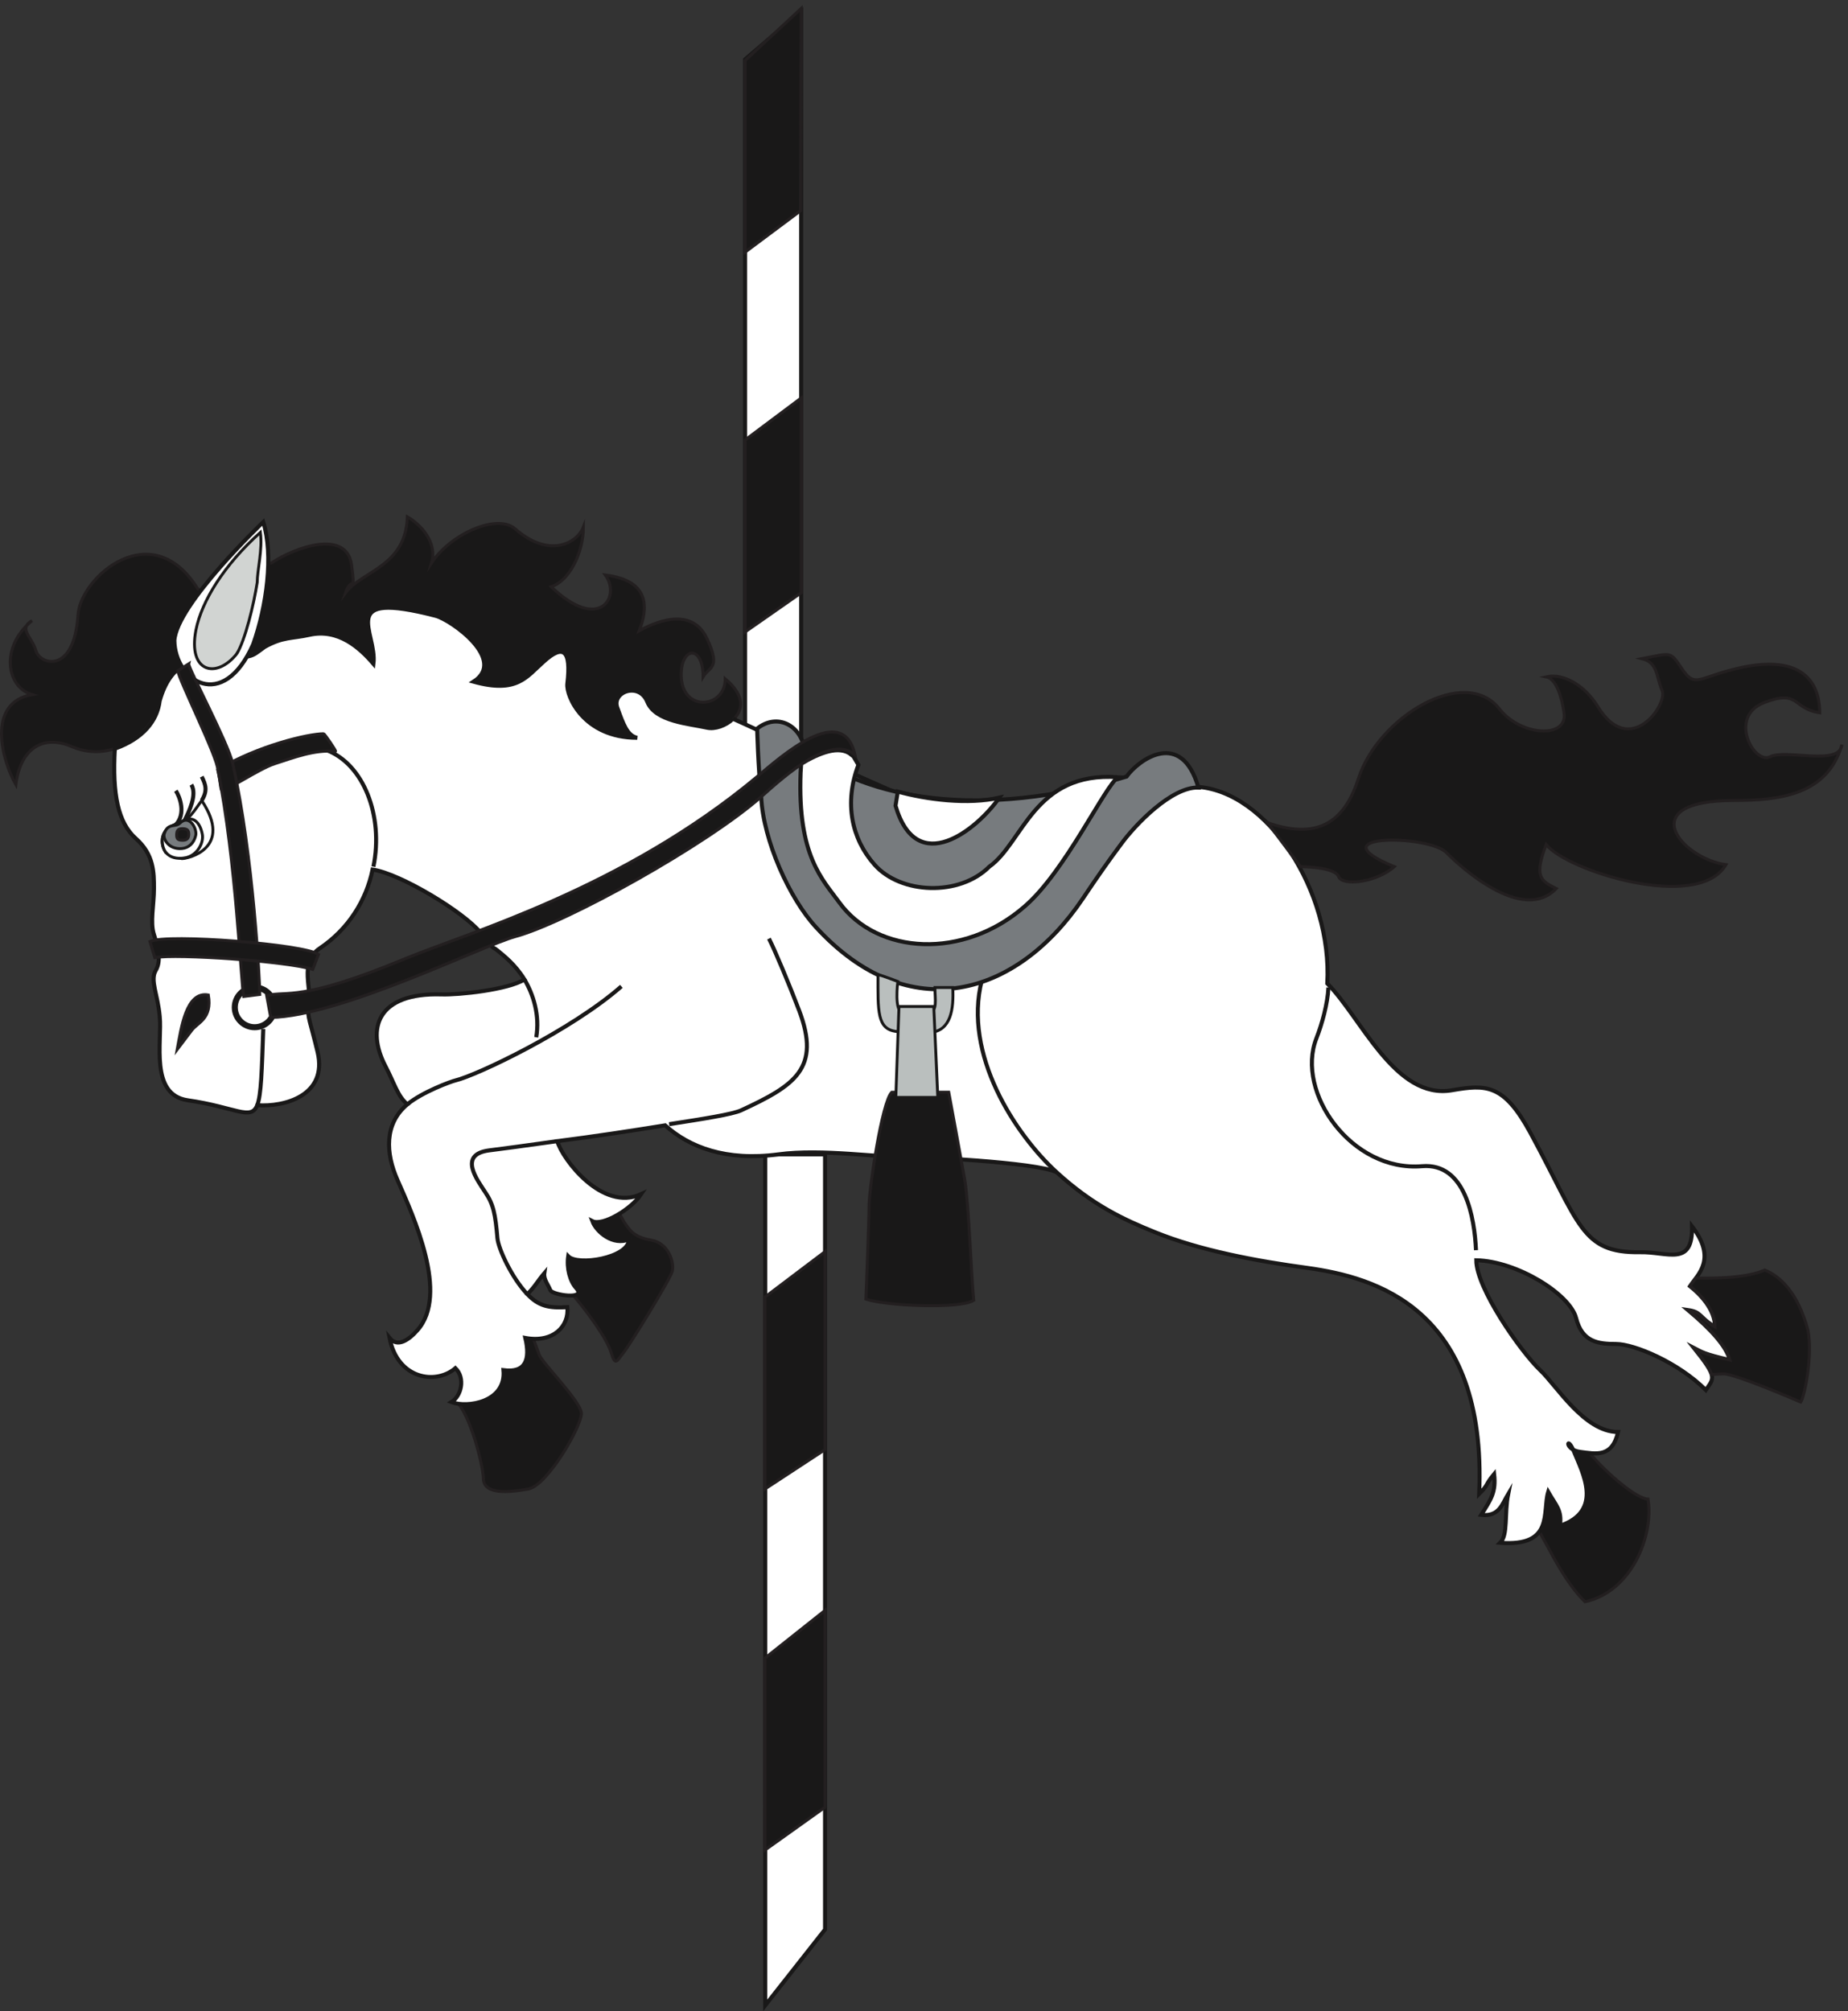 <svg xmlns="http://www.w3.org/2000/svg" xml:space="preserve" width="615.206" height="669.424"><rect width="100%" height="100%" fill="#333333" stroke="none"/><path d="M2004.93 3140.03v1855.44l-140.4-120.24V3205.55l140.4-65.52" style="fill:#fff;fill-opacity:1;fill-rule:evenodd;stroke:none" transform="matrix(.133 0 0 -.133 .056 668.172)"/><path d="M2004.93 3140.03v1855.44l-140.4-120.24V3205.55Z" style="fill:none;stroke:#191818;stroke-width:10.08;stroke-linecap:butt;stroke-linejoin:miter;stroke-miterlimit:10;stroke-dasharray:none;stroke-opacity:1" transform="matrix(.133 0 0 -.133 .056 668.172)"/><path d="M2064.69 2134.91V195.23L1914.93 5.152V2134.91h149.76" style="fill:#fff;fill-opacity:1;fill-rule:evenodd;stroke:none" transform="matrix(.133 0 0 -.133 .056 668.172)"/><path d="M2064.69 2134.91V195.23L1914.93 5.152V2134.91Z" style="fill:none;stroke:#191818;stroke-width:10.08;stroke-linecap:butt;stroke-linejoin:miter;stroke-miterlimit:10;stroke-dasharray:none;stroke-opacity:1" transform="matrix(.133 0 0 -.133 .056 668.172)"/><path d="m1864.53 4872.35 140.4 130.32-1.44-506.16-138.96-103.68v479.52" style="fill:#191818;fill-opacity:1;fill-rule:evenodd;stroke:none" transform="matrix(.133 0 0 -.133 .056 668.172)"/><path d="m1864.53 4872.35 140.4 130.32-1.44-506.16-138.96-103.68z" style="fill:none;stroke:#231f20;stroke-width:7.5;stroke-linecap:butt;stroke-linejoin:miter;stroke-miterlimit:10;stroke-dasharray:none;stroke-opacity:1" transform="matrix(.133 0 0 -.133 .056 668.172)"/><path d="m1864.53 3922.67 140.4 105.12v-487.44l-140.4-97.92v480.24" style="fill:#191818;fill-opacity:1;fill-rule:evenodd;stroke:none" transform="matrix(.133 0 0 -.133 .056 668.172)"/><path d="m1864.53 3922.67 140.4 105.12v-487.44l-140.4-97.92z" style="fill:none;stroke:#231f20;stroke-width:7.5;stroke-linecap:butt;stroke-linejoin:miter;stroke-miterlimit:10;stroke-dasharray:none;stroke-opacity:1" transform="matrix(.133 0 0 -.133 .056 668.172)"/><path d="m1914.21 1777.79 150.48 113.76v-495.36l-150.48-98.64v480.24" style="fill:#191818;fill-opacity:1;fill-rule:evenodd;stroke:none" transform="matrix(.133 0 0 -.133 .056 668.172)"/><path d="m1914.21 1777.79 150.48 113.76v-495.36l-150.48-98.64z" style="fill:none;stroke:#231f20;stroke-width:7.5;stroke-linecap:butt;stroke-linejoin:miter;stroke-miterlimit:10;stroke-dasharray:none;stroke-opacity:1" transform="matrix(.133 0 0 -.133 .056 668.172)"/><path d="m1914.21 874.191 150.48 119.52V501.23l-150.48-107.281v480.242" style="fill:#191818;fill-opacity:1;fill-rule:evenodd;stroke:none" transform="matrix(.133 0 0 -.133 .056 668.172)"/><path d="m1914.21 874.191 150.48 119.52V501.23l-150.48-107.281Z" style="fill:none;stroke:#231f20;stroke-width:7.5;stroke-linecap:butt;stroke-linejoin:miter;stroke-miterlimit:10;stroke-dasharray:none;stroke-opacity:1" transform="matrix(.133 0 0 -.133 .056 668.172)"/><path d="M654.934 3399.95c46.078 25.92 74.879 25.2 119.519 35.28 72 15.84 125.281-32.4 159.84-72.72 10.082 79.92-95.039 185.04 155.517 120.24 38.89-10.08 180-110.16 95.04-164.88 109.44-30.24 132.48 12.24 174.96 49.68 49.68 45.36 69.84 30.24 59.76-54.72-3.6-30.24 40.32-135.36 174.97-135.36-25.21 5.04-35.29 35.28-49.69 74.88-15.12 40.32 54.72 65.52 74.88 15.12 20.16-49.68 105.12-54.72 149.76-64.8 45.36-10.08 135.36 47.52 45.36 122.4 0-74.88-110.15-84.96-110.15 10.08 0 71.28 54.71 74.88 54.71-5.04 15.13 25.2 45.36 20.16 10.08 95.04-34.56 74.88-115.2 50.4-169.92 20.16 35.28 90-5.03 129.6-84.96 139.68 40.32-54.72-15.12-144.72-135.36-29.52 45.36 14.4 80.64 84.96 80.64 149.76-15.12-40.32-84.96-79.92-170.64-5.04-43.2 38.88-159.84-10.08-209.52-84.96 15.12 49.68-25.19 95.04-60.48 115.2-4.32-125.28-114.477-135.36-154.797-190.08 15.121 44.64 25.199-5.04 15.121 69.84-12.242 89.28-139.679 45.36-200.16 5.04-44.641-10.08-119.519-115.2-185.039-64.8-114.48 185.04-293.762 29.52-299.523-65.52-10.079-149.76-95.04-124.56-105.118-90-10.082 35.28-45.359 55.44-10.082 75.6-79.918-65.52-64.8-165.6 0-185.04-115.199-20.16-74.879-165.6-40.32-225.36 10.082 84.96 63.359 128.16 140.402 95.04 105.118-44.64 209.52 40.32 219.598 115.2 30.242 105.12 115.203 110.16 150.481 115.2 44.64-5.04 84.96-5.04 105.121 14.4" style="fill:#191818;fill-opacity:1;fill-rule:evenodd;stroke:none" transform="matrix(.133 0 0 -.133 .056 668.172)"/><path d="M654.934 3399.95c46.078 25.92 74.879 25.2 119.519 35.28 72 15.84 125.281-32.4 159.84-72.72 10.082 79.92-95.039 185.04 155.517 120.24 38.89-10.08 180-110.16 95.04-164.88 109.44-30.24 132.48 12.24 174.96 49.68 49.68 45.36 69.84 30.24 59.76-54.72-3.6-30.24 40.32-135.36 174.97-135.36-25.21 5.04-35.29 35.28-49.69 74.88-15.12 40.32 54.72 65.52 74.88 15.12 20.16-49.68 105.12-54.72 149.76-64.8 45.36-10.08 135.36 47.52 45.36 122.4 0-74.88-110.15-84.96-110.15 10.08 0 71.28 54.71 74.88 54.71-5.04 15.13 25.2 45.36 20.16 10.08 95.04-34.56 74.88-115.2 50.4-169.92 20.16 35.28 90-5.03 129.6-84.96 139.68 40.32-54.72-15.12-144.72-135.36-29.52 45.36 14.4 80.64 84.96 80.64 149.76-15.12-40.32-84.96-79.92-170.64-5.04-43.2 38.88-159.84-10.08-209.52-84.96 15.12 49.68-25.19 95.04-60.48 115.2-4.32-125.28-114.477-135.36-154.797-190.08 15.121 44.64 25.199-5.04 15.121 69.84-12.242 89.28-139.679 45.36-200.16 5.04-44.641-10.08-119.519-115.2-185.039-64.8-114.48 185.04-293.762 29.52-299.523-65.52-10.079-149.76-95.04-124.56-105.118-90-10.082 35.28-45.359 55.44-10.082 75.6-79.918-65.52-64.8-165.6 0-185.04-115.199-20.16-74.879-165.6-40.32-225.36 10.082 84.96 63.359 128.16 140.402 95.04 105.118-44.64 209.52 40.32 219.598 115.2 30.242 105.12 115.203 110.16 150.481 115.2 44.64-5.04 84.96-5.04 105.121 14.4z" style="fill:none;stroke:#231f20;stroke-width:7.5;stroke-linecap:butt;stroke-linejoin:miter;stroke-miterlimit:10;stroke-dasharray:none;stroke-opacity:1" transform="matrix(.133 0 0 -.133 .056 668.172)"/><path d="M400.773 2489.15c15.122 29.53 88.559 105.84 128.879 81.37" style="fill:none;stroke:#191818;stroke-width:10.08;stroke-linecap:butt;stroke-linejoin:miter;stroke-miterlimit:10;stroke-dasharray:none;stroke-opacity:1" transform="matrix(.133 0 0 -.133 .056 668.172)"/><path d="M1334.61 1673.39c-6.48 0-12.96.72-20.16 2.16 12.96-55.44 0-87.84-54.72-80.64 6.48-69.84-67.68-90-113.04-83.52 35.28-43.92 62.64-161.28 62.64-186.48 0-24.48 20.16-44.64 113.04-27.36 48.24 9.36 134.64 159.84 132.48 190.08-2.88 30.24-95.04 122.4-105.12 144.72l-15.12 41.04" style="fill:#191818;fill-opacity:1;fill-rule:evenodd;stroke:none" transform="matrix(.133 0 0 -.133 .056 668.172)"/><path d="M1334.61 1673.39c-6.48 0-12.96.72-20.16 2.16 12.96-55.44 0-87.84-54.72-80.64 6.48-69.84-67.68-90-113.04-83.52 35.28-43.92 62.64-161.28 62.64-186.48 0-24.48 20.16-44.64 113.04-27.36 48.24 9.36 134.64 159.84 132.48 190.08-2.88 30.24-95.04 122.4-105.12 144.72z" style="fill:none;stroke:#231f20;stroke-width:7.5;stroke-linecap:butt;stroke-linejoin:miter;stroke-miterlimit:10;stroke-dasharray:none;stroke-opacity:1" transform="matrix(.133 0 0 -.133 .056 668.172)"/><path d="M1549.9 1986.59c-25.92-15.84-54-25.92-67.68-18.72 10.08-27.36 52.56-62.64 92.16-45.36-2.16-47.52-129.6-66.96-152.64-42.48-4.32-29.52 4.32-62.64 20.16-79.92 10.8-11.52 4.32-16.56-7.2-18 37.44-44.64 84.96-109.44 95.04-144.72 10.08-34.56 15.12-17.28 29.52 0 15.12 18 118.08 185.04 123.12 205.2 5.04 20.16-7.92 69.84-52.56 77.76-45.36 7.2-55.44 27.36-67.68 44.64l-12.24 21.6" style="fill:#191818;fill-opacity:1;fill-rule:evenodd;stroke:none" transform="matrix(.133 0 0 -.133 .056 668.172)"/><path d="M1549.9 1986.59c-25.92-15.84-54-25.92-67.68-18.72 10.08-27.36 52.56-62.64 92.16-45.36-2.16-47.52-129.6-66.96-152.64-42.48-4.32-29.52 4.32-62.64 20.16-79.92 10.8-11.52 4.32-16.56-7.2-18 37.44-44.64 84.96-109.44 95.04-144.72 10.08-34.56 15.12-17.28 29.52 0 15.12 18 118.08 185.04 123.12 205.2 5.04 20.16-7.92 69.84-52.56 77.76-45.36 7.2-55.44 27.36-67.68 44.64z" style="fill:none;stroke:#231f20;stroke-width:7.5;stroke-linecap:butt;stroke-linejoin:miter;stroke-miterlimit:10;stroke-dasharray:none;stroke-opacity:1" transform="matrix(.133 0 0 -.133 .056 668.172)"/><path d="M3852.45 1190.99c20.16 27.36 13.68 69.84 22.32 99.36 20.16-35.28 34.56-45.36 29.52-84.96 110.16 37.44 55.44 134.64 35.28 185.04-18.72 45.36-25.2 5.04 15.12 0 7.92-1.44 16.56-2.88 24.48-3.6 43.2-51.84 118.08-114.48 145.44-114.48 15.12-90-40.32-231.84-157.68-257.04-49.68 47.52-92.16 137.52-100.08 149.76l-14.4 25.92" style="fill:#191818;fill-opacity:1;fill-rule:evenodd;stroke:none" transform="matrix(.133 0 0 -.133 .056 668.172)"/><path d="M3852.45 1190.99c20.16 27.36 13.68 69.84 22.32 99.36 20.16-35.28 34.56-45.36 29.52-84.96 110.16 37.44 55.44 134.64 35.28 185.04-18.72 45.36-25.2 5.04 15.12 0 7.92-1.44 16.56-2.88 24.48-3.6 43.2-51.84 118.08-114.48 145.44-114.48 15.12-90-40.32-231.84-157.68-257.04-49.68 47.52-92.16 137.52-100.08 149.76z" style="fill:none;stroke:#231f20;stroke-width:7.5;stroke-linecap:butt;stroke-linejoin:miter;stroke-miterlimit:10;stroke-dasharray:none;stroke-opacity:1" transform="matrix(.133 0 0 -.133 .056 668.172)"/><path d="M1834.3 3224.98c25.2-10.07 510.48-239.75 565.2-244.79 55.44-5.05 490.32 64.79 592.56 74.88 180-8.64 342.72-262.8 329.76-492.48 84.96-84.96 169.92-292.32 312.48-267.12 84.24 14.4 128.88 16.56 195.12-105.12 125.28-230.4 127.44-302.4 275.04-300.24 69.84 1.44 132.48-37.44 130.32 64.8 62.64-82.08 15.12-119.52-5.04-149.76 25.2-20.16 62.64-57.6 62.64-102.24-40.32 24.48-33.12 37.44-67.68 42.48 59.76-50.4 95.04-90 105.12-125.28-65.52 15.12-70.56 20.16-90 30.24 59.76-74.88 49.68-74.88 29.52-105.12-69.84 69.84-180 115.2-224.64 115.2-45.36 0-84.96 5.04-100.08 64.8-15.12 59.76-147.6 142.56-249.84 144.72 0-69.84 110.16-227.52 159.84-275.04 40.32-37.44 110.16-154.8 195.12-154.8-15.12-64.8-55.44-54.72-95.04-49.68-40.32 5.04-33.84 45.36-15.12 0 20.16-50.4 74.88-147.6-35.28-185.04 5.04 39.6-9.36 49.68-29.52 84.96-15.12-50.4 15.12-137.52-120.24-127.44 20.16 19.44 10.08 72 20.16 122.4-15.12-25.2-22.32-57.6-67.68-52.56 25.2 39.6 37.44 57.6 32.4 102.24-24.48-29.52-12.24-24.48-37.44-49.68 20.16 467.28-264.96 542.16-427.68 565.2-128.88 17.28-271.44 43.92-384.48 90-76.32 30.96-154.08 66.24-245.52 149.76-49.68 25.2-349.92 39.6-394.56 39.6-40.32-4.32-192.96 20.16-302.4 5.04-130.32-17.28-222.48 18-282.96 72.72-89.28-14.4-179.28-28.08-270-39.6 12.96-45.36 113.04-177.84 210.24-132.48-25.2-38.16-97.2-80.64-122.4-67.68 10.08-27.36 52.56-62.64 92.16-45.36-2.16-47.52-129.6-66.96-152.64-42.48-4.32-29.52 4.32-62.64 20.16-79.92 27.36-30.24-59.76-17.28-64.8-5.04-5.04 12.96-17.28 27.36-15.12 42.48-17.28-20.16-22.32-32.4-42.48-52.56 28.08-29.52 53.28-35.28 100.08-32.4 5.04-47.52-35.28-90-105.12-77.04 12.96-55.44 0-87.84-54.73-80.64 7.2-79.92-90-95.04-130.32-79.92 25.2 15.12 35.28 60.48 10.08 84.96-49.68-42.48-144.717-27.36-164.877 75.6 20.16-25.2 48.957-4.32 69.837 19.44 79.92 90-10.08 285.12-49.677 375.12-30.242 67.68-33.839 141.12 24.477 190.08-24.477 20.16-33.117 54-54.719 95.04-49.679 95.04-20.16 185.04 140.399 180 42.48-1.44 166.32 11.52 207.37 37.43-23.04 37.45-51.13 59.05-67.69 72.73-15.12 12.24-2.88-5.05-42.48 44.64-40.32 50.4-200.16 147.6-269.997 157.68-15.84-77.05-60.481-149.05-132.481-197.28-53.281-36-17.281-102.97-27.359-147.6-5.039-20.16 5.039-39.6 22.32-112.32 25.2-108-82.8-137.52-151.199-132.48-15.84-39.6-54-5.04-173.519 12.24-96.481 13.68-64.082 147.6-70.563 210.24-5.039 55.44-24.48 89.99-10.078 114.47 15.117 25.21 5.039 60.48-4.32 90-10.082 30.25 0 74.89 0 115.21 0 40.31 0 84.95-45.36 125.27-44.64 39.61-59.043 110.88-52.562 224.65 69.84 25.19 105.84 68.39 112.32 120.23 27.359 95.77 84.242 105.12 150.481 115.21 80.64-9.37 74.878-7.92 112.32 19.43 46.801 25.93 67.68 20.16 112.32 30.25 72 15.84 125.281-32.41 159.84-72.73 10.078 79.93-95.039 185.05 155.517 120.25 38.88-10.09 180-110.16 95.04-164.88 109.45-30.24 132.49 12.24 174.97 49.68 49.68 45.36 69.84 30.24 59.76-54.73-3.6-30.23 40.32-135.36 174.96-135.36-25.2 5.04-35.28 35.29-49.68 74.88-15.12 40.32 54.72 65.53 74.88 15.12 20.16-49.67 105.12-54.71 149.76-64.8 19.44-4.32 46.8 5.05 64.8 22.32" style="fill:#fff;fill-opacity:1;fill-rule:evenodd;stroke:none" transform="matrix(.133 0 0 -.133 .056 668.172)"/><path d="M1834.3 3224.98c25.2-10.07 510.48-239.75 565.2-244.79 55.44-5.05 490.32 64.79 592.56 74.88 180-8.64 342.72-262.8 329.76-492.48 84.96-84.96 169.92-292.32 312.48-267.12 84.24 14.4 128.88 16.56 195.12-105.12 125.28-230.4 127.44-302.4 275.04-300.24 69.84 1.44 132.48-37.44 130.32 64.8 62.64-82.08 15.12-119.52-5.04-149.76 25.2-20.16 62.64-57.6 62.64-102.24-40.32 24.48-33.12 37.44-67.68 42.48 59.76-50.4 95.04-90 105.12-125.28-65.52 15.12-70.56 20.16-90 30.24 59.76-74.88 49.68-74.88 29.52-105.12-69.84 69.84-180 115.2-224.64 115.2-45.36 0-84.96 5.04-100.08 64.8-15.12 59.76-147.6 142.56-249.84 144.72 0-69.84 110.16-227.52 159.84-275.04 40.32-37.44 110.16-154.8 195.12-154.8-15.12-64.8-55.44-54.72-95.04-49.68-40.32 5.04-33.84 45.36-15.12 0 20.16-50.4 74.88-147.6-35.28-185.04 5.04 39.6-9.36 49.68-29.52 84.96-15.12-50.4 15.12-137.52-120.24-127.44 20.16 19.44 10.08 72 20.16 122.4-15.12-25.2-22.32-57.6-67.68-52.56 25.2 39.6 37.44 57.6 32.4 102.24-24.48-29.52-12.24-24.48-37.44-49.68 20.16 467.28-264.96 542.16-427.68 565.2-128.88 17.28-271.44 43.92-384.48 90-76.32 30.96-154.08 66.24-245.52 149.76-49.68 25.2-349.92 39.6-394.56 39.6-40.32-4.32-192.96 20.16-302.4 5.04-130.32-17.28-222.48 18-282.96 72.72-89.28-14.4-179.28-28.08-270-39.6 12.96-45.36 113.04-177.84 210.24-132.48-25.2-38.16-97.2-80.64-122.4-67.68 10.08-27.36 52.56-62.64 92.16-45.36-2.16-47.52-129.6-66.96-152.64-42.48-4.32-29.52 4.32-62.64 20.16-79.92 27.36-30.24-59.76-17.28-64.8-5.04-5.04 12.96-17.28 27.36-15.12 42.48-17.28-20.16-22.32-32.4-42.48-52.56 28.08-29.52 53.28-35.28 100.08-32.4 5.04-47.52-35.28-90-105.12-77.04 12.96-55.44 0-87.84-54.73-80.64 7.2-79.92-90-95.04-130.32-79.92 25.2 15.12 35.28 60.48 10.08 84.96-49.68-42.48-144.717-27.36-164.877 75.6 20.16-25.2 48.957-4.32 69.837 19.44 79.92 90-10.08 285.12-49.677 375.12-30.242 67.68-33.839 141.12 24.477 190.08-24.477 20.16-33.117 54-54.719 95.04-49.679 95.04-20.16 185.04 140.399 180 42.48-1.44 166.32 11.52 207.37 37.43-23.04 37.45-51.13 59.05-67.69 72.73-15.12 12.24-2.88-5.05-42.48 44.64-40.32 50.4-200.16 147.6-269.997 157.68-15.84-77.05-60.481-149.05-132.481-197.28-53.281-36-17.281-102.97-27.359-147.6-5.039-20.16 5.039-39.6 22.32-112.32 25.2-108-82.8-137.52-151.199-132.48-15.84-39.6-54-5.04-173.519 12.24-96.481 13.68-64.082 147.6-70.563 210.24-5.039 55.44-24.48 89.99-10.078 114.47 15.117 25.21 5.039 60.48-4.32 90-10.082 30.25 0 74.89 0 115.21 0 40.31 0 84.95-45.36 125.27-44.64 39.61-59.043 110.88-52.562 224.65 69.84 25.19 105.84 68.39 112.32 120.23 27.359 95.77 84.242 105.12 150.481 115.21 80.64-9.37 74.878-7.92 112.32 19.43 46.801 25.93 67.68 20.16 112.32 30.25 72 15.84 125.281-32.41 159.84-72.73 10.078 79.93-95.039 185.05 155.517 120.25 38.88-10.09 180-110.16 95.04-164.88 109.45-30.24 132.49 12.24 174.97 49.68 49.68 45.36 69.84 30.24 59.76-54.73-3.6-30.23 40.32-135.36 174.96-135.36-25.2 5.04-35.28 35.29-49.68 74.88-15.12 40.32 54.72 65.53 74.88 15.12 20.16-49.67 105.12-54.71 149.76-64.8 19.44-4.32 46.8 5.05 64.8 22.32z" style="fill:none;stroke:#191818;stroke-width:10.08;stroke-linecap:butt;stroke-linejoin:miter;stroke-miterlimit:10;stroke-dasharray:none;stroke-opacity:1" transform="matrix(.133 0 0 -.133 .056 668.172)"/><path d="M4283.73 1584.11c-3.6 12.96-16.56 31.68-43.92 66.24 19.44-10.08 24.48-15.12 90-30.24-10.08 35.28-45.36 74.88-105.12 125.28 34.56-5.04 27.36-18 67.68-42.48 0 44.64-37.44 82.08-62.64 102.24 4.32 6.48 9.36 12.96 14.4 20.16 28.08 0 120.24-2.88 172.8 20.16 37.44-15.12 82.8-55.44 108-150.48 12.24-62.64-7.92-164.88-18-180-82.08 35.28-177.12 72.72-195.12 70.56l-28.08-1.44" style="fill:#191818;fill-opacity:1;fill-rule:evenodd;stroke:none" transform="matrix(.133 0 0 -.133 .056 668.172)"/><path d="M4283.73 1584.11c-3.6 12.96-16.56 31.68-43.92 66.24 19.44-10.08 24.48-15.12 90-30.24-10.08 35.28-45.36 74.88-105.12 125.28 34.56-5.04 27.36-18 67.68-42.48 0 44.64-37.44 82.08-62.64 102.24 4.32 6.48 9.36 12.96 14.4 20.16 28.08 0 120.24-2.88 172.8 20.16 37.44-15.12 82.8-55.44 108-150.48 12.24-62.64-7.92-164.88-18-180-82.08 35.28-177.12 72.72-195.12 70.56z" style="fill:none;stroke:#231f20;stroke-width:7.5;stroke-linecap:butt;stroke-linejoin:miter;stroke-miterlimit:10;stroke-dasharray:none;stroke-opacity:1" transform="matrix(.133 0 0 -.133 .056 668.172)"/><path d="M3172.05 2965.07c135.36-47.52 195.84 12.24 227.52 110.16 49.68 154.8 266.4 284.4 352.8 174.96 54.72-69.84 172.08-74.88 162-10.08-5.76 39.6-19.44 84.96-44.64 90 44.64 10.08 97.92-23.04 129.6-74.88 79.92-130.32 174.96 5.04 160.56 40.32-15.12 34.56-10.08 69.84-50.4 79.92 74.88 14.4 69.84 19.44 100.08-25.2 30.24-45.36 39.6-25.92 115.2-5.04 214.56 59.76 229.68-59.76 229.68-105.12-69.84 10.08-49.68 59.76-139.68 25.2-90-35.28-25.2-154.8 15.12-135.36 39.6 20.16 174.96-24.48 180 30.24-35.28-125.28-155.52-139.68-270-139.68-255.6 0-130.32-145.44-20.16-160.56-69.84-119.52-400.32-14.4-450 50.4-30.24-79.92-15.12-90 25.2-110.16-85.68-90-245.52 59.76-275.04 90-45.36 45.36-330.48 47.52-130.32-35.28-44.64-39.6-130.32-49.68-139.68-24.48-10.08 24.48-95.04 24.48-95.04 24.48l-82.8 110.16" style="fill:#191818;fill-opacity:1;fill-rule:evenodd;stroke:none" transform="matrix(.133 0 0 -.133 .056 668.172)"/><path d="M3172.05 2965.07c135.36-47.52 195.84 12.24 227.52 110.16 49.68 154.8 266.4 284.4 352.8 174.96 54.72-69.84 172.08-74.88 162-10.08-5.76 39.6-19.44 84.96-44.64 90 44.64 10.08 97.92-23.04 129.6-74.88 79.92-130.32 174.96 5.04 160.56 40.32-15.12 34.56-10.08 69.84-50.4 79.92 74.88 14.4 69.84 19.44 100.08-25.2 30.24-45.36 39.6-25.92 115.2-5.04 214.56 59.76 229.68-59.76 229.68-105.12-69.84 10.08-49.68 59.76-139.68 25.2-90-35.28-25.2-154.8 15.12-135.36 39.6 20.16 174.96-24.48 180 30.24-35.28-125.28-155.52-139.68-270-139.68-255.6 0-130.32-145.44-20.16-160.56-69.84-119.52-400.32-14.4-450 50.4-30.24-79.92-15.12-90 25.2-110.16-85.68-90-245.52 59.76-275.04 90-45.36 45.36-330.48 47.52-130.32-35.28-44.64-39.6-130.32-49.68-139.68-24.48-10.08 24.48-95.04 24.48-95.04 24.48z" style="fill:none;stroke:#231f20;stroke-width:7.5;stroke-linecap:butt;stroke-linejoin:miter;stroke-miterlimit:10;stroke-dasharray:none;stroke-opacity:1" transform="matrix(.133 0 0 -.133 .056 668.172)"/><path d="M636.934 2453.15c27.359 0 49.679 22.32 49.679 49.68s-22.32 49.68-49.679 49.68c-27.36 0-49.68-22.32-49.68-49.68s22.32-49.68 49.68-49.68z" style="fill:none;stroke:#191818;stroke-width:15.12;stroke-linecap:butt;stroke-linejoin:miter;stroke-miterlimit:10;stroke-dasharray:none;stroke-opacity:1" transform="matrix(.133 0 0 -.133 .056 668.172)"/><path d="M439.652 2960.03c25.922 27.36 10.082 69.84 0 84.96m22.321-73.44c10.082 20.16 31.679 63.36 16.558 88.56m25.922-39.6c15.121 24.48 10.078 39.6 0 59.76" style="fill:none;stroke:#191818;stroke-width:10.08;stroke-linecap:butt;stroke-linejoin:miter;stroke-miterlimit:10;stroke-dasharray:none;stroke-opacity:1" transform="matrix(.133 0 0 -.133 .056 668.172)"/><path d="M633.332 3411.47c-76.32-172.08-195.84-91.44-197.277 9.36 5.758 90.72 222.476 296.64 222.476 296.64 25.922-82.8 8.641-210.24-25.199-306" style="fill:#fff;fill-opacity:1;fill-rule:evenodd;stroke:none" transform="matrix(.133 0 0 -.133 .056 668.172)"/><path d="M633.332 3411.47c-76.32-172.08-195.84-91.44-197.277 9.36 5.758 90.72 222.476 296.64 222.476 296.64 25.922-82.8 8.641-210.24-25.199-306z" style="fill:none;stroke:#191818;stroke-width:10.08;stroke-linecap:butt;stroke-linejoin:miter;stroke-miterlimit:10;stroke-dasharray:none;stroke-opacity:1" transform="matrix(.133 0 0 -.133 .056 668.172)"/><path d="M592.293 3387.71c-51.121-64.08-123.121-46.8-102.238 59.76 14.398 72 69.84 162 161.277 244.08 5.762-42.48-7.918-95.04-7.918-125.28-8.641-55.44-30.242-144.72-51.121-178.56" style="fill:#d1d4d2;fill-opacity:1;fill-rule:evenodd;stroke:none" transform="matrix(.133 0 0 -.133 .056 668.172)"/><path d="M592.293 3387.71c-51.121-64.08-123.121-46.8-102.238 59.76 14.398 72 69.84 162 161.277 244.08 5.762-42.48-7.918-95.04-7.918-125.28-8.641-55.44-30.242-144.72-51.121-178.56z" style="fill:none;stroke:#191818;stroke-width:7.2;stroke-linecap:butt;stroke-linejoin:miter;stroke-miterlimit:10;stroke-dasharray:none;stroke-opacity:1" transform="matrix(.133 0 0 -.133 .056 668.172)"/><path d="M816.934 3146.51c92.16-34.56 143.281-163.44 117.359-291.6m407.517-426.96c9.36 54.72-7.2 107.28-29.52 144.72" style="fill:none;stroke:#191818;stroke-width:10.08;stroke-linecap:butt;stroke-linejoin:miter;stroke-miterlimit:10;stroke-dasharray:none;stroke-opacity:1" transform="matrix(.133 0 0 -.133 .056 668.172)"/><path d="M1554.93 2555.39c-125.28-110.16-361.44-222.48-415.44-235.44-10.08-2.16-82.8-28.8-120.24-59.76m655.2-49.68c83.52 12.96 157.68 24.48 180 34.56 135.36 62.64 200.16 105.12 145.44 249.84-23.76 62.64-60.48 150.48-75.6 180m532.81-104.4c-47.52-185.76 83.52-385.2 187.2-480.24m680.39 462.24c-2.16-41.04-15.84-90.72-30.24-127.44-52.56-134.64 87.84-334.8 264.96-319.68 108 8.64 131.04-129.6 134.64-210.24M1319.5 1784.99c-39.6 41.76-72.72 114.48-74.88 140.4-5.04 59.76-10.08 84.96-30.24 114.48-19.44 30.24-69.84 95.04 10.08 105.12 23.76 2.88 98.64 12.96 169.92 23.04" style="fill:none;stroke:#191818;stroke-width:10.08;stroke-linecap:butt;stroke-linejoin:miter;stroke-miterlimit:10;stroke-dasharray:none;stroke-opacity:1" transform="matrix(.133 0 0 -.133 .056 668.172)"/><path d="M544.773 3097.55c100.079 60.48 226.801 90 264.961 90 2.161 0 32.399-43.92 29.52-43.92-54.723 4.32-104.402-15.84-151.922-30.96-39.598-12.24-131.039-75.6-133.918-64.8-3.601 15.12-2.883 27.36-8.641 49.68" style="fill:#191818;fill-opacity:1;fill-rule:evenodd;stroke:none" transform="matrix(.133 0 0 -.133 .056 668.172)"/><path d="M544.773 3097.55c100.079 60.48 226.801 90 264.961 90 2.161 0 32.399-43.92 29.52-43.92-54.723 4.32-104.402-15.84-151.922-30.96-39.598-12.24-131.039-75.6-133.918-64.8-3.601 15.12-2.883 27.36-8.641 49.68z" style="fill:none;stroke:#231f20;stroke-width:7.5;stroke-linecap:butt;stroke-linejoin:miter;stroke-miterlimit:10;stroke-dasharray:none;stroke-opacity:1" transform="matrix(.133 0 0 -.133 .056 668.172)"/><path d="M649.895 2535.23c0 28.08-15.84 346.32-67.68 577.44-12.961 54.72-112.32 240.48-110.16 249.84l-27.364-17.28c1.442-20.16 100.082-217.44 100.082-247.68 46.079-227.52 58.321-539.28 64.801-567.36l40.321 5.04" style="fill:#191818;fill-opacity:1;fill-rule:evenodd;stroke:none" transform="matrix(.133 0 0 -.133 .056 668.172)"/><path d="M649.895 2535.23c0 28.08-15.84 346.32-67.68 577.44-12.961 54.72-112.32 240.48-110.16 249.84l-27.364-17.28c1.442-20.16 100.082-217.44 100.082-247.68 46.079-227.52 58.321-539.28 64.801-567.36z" style="fill:none;stroke:#231f20;stroke-width:7.5;stroke-linecap:butt;stroke-linejoin:miter;stroke-miterlimit:10;stroke-dasharray:none;stroke-opacity:1" transform="matrix(.133 0 0 -.133 .056 668.172)"/><path d="M782.371 2597.87c-61.918 20.16-340.558 39.6-395.277 29.52l-12.242 40.32c44.64 20.16 387.363-7.2 421.921-32.4l-14.402-37.44" style="fill:#191818;fill-opacity:1;fill-rule:evenodd;stroke:none" transform="matrix(.133 0 0 -.133 .056 668.172)"/><path d="M782.371 2597.87c-61.918 20.16-340.558 39.6-395.277 29.52l-12.242 40.32c44.64 20.16 387.363-7.2 421.921-32.4z" style="fill:none;stroke:#231f20;stroke-width:7.5;stroke-linecap:butt;stroke-linejoin:miter;stroke-miterlimit:10;stroke-dasharray:none;stroke-opacity:1" transform="matrix(.133 0 0 -.133 .056 668.172)"/><path d="M2231.73 2290.43c-24.48-23.04-56.88-242.64-56.88-282.96 0-39.6-7.92-234.72-7.92-234.72 50.4-17.28 237.6-25.2 270-2.88-5.04 40.32-12.24 240.48-22.32 300.24-6.48 37.44-40.32 220.32-40.32 220.32h-142.56" style="fill:#191818;fill-opacity:1;fill-rule:evenodd;stroke:none" transform="matrix(.133 0 0 -.133 .056 668.172)"/><path d="M2231.73 2290.43c-24.48-23.04-56.88-242.64-56.88-282.96 0-39.6-7.92-234.72-7.92-234.72 50.4-17.28 237.6-25.2 270-2.88-5.04 40.32-12.24 240.48-22.32 300.24-6.48 37.44-40.32 220.32-40.32 220.32h-22.32z" style="fill:none;stroke:#231f20;stroke-width:7.5;stroke-linecap:butt;stroke-linejoin:miter;stroke-miterlimit:10;stroke-dasharray:none;stroke-opacity:1" transform="matrix(.133 0 0 -.133 .056 668.172)"/><path d="M2819.25 3080.27c30.24 42.48 137.52 120.25 180-27.36-66.96 2.16-158.4-92.87-194.4-142.55-28.08-37.45-60.48-83.52-95.04-135.36-164.88-244.8-434.88-324.72-667.44-72-66.24 71.28-132.48 217.43-137.52 326.88-7.92 77.76-10.08 170.64-10.08 170.64 49.68 39.59 110.16 9.36 119.52-55.45 155.52-119.52 435.6-174.95 804.96-64.8" style="fill:#777b7e;fill-opacity:1;fill-rule:evenodd;stroke:none" transform="matrix(.133 0 0 -.133 .056 668.172)"/><path d="M2819.25 3080.27c30.24 42.48 137.52 120.25 180-27.36-66.96 2.16-158.4-92.87-194.4-142.55-28.08-37.45-60.48-83.52-95.04-135.36-164.88-244.8-434.88-324.72-667.44-72-66.24 71.28-132.48 217.43-137.52 326.88-7.92 77.76-10.08 170.64-10.08 170.64 49.68 39.59 110.16 9.36 119.52-55.45 155.52-119.52 435.6-174.95 804.96-64.8z" style="fill:none;stroke:#191818;stroke-width:10.08;stroke-linecap:butt;stroke-linejoin:miter;stroke-miterlimit:10;stroke-dasharray:none;stroke-opacity:1" transform="matrix(.133 0 0 -.133 .056 668.172)"/><path d="M2004.93 3112.67c45.36 26.64 95.04 47.52 126 22.32-2.16 10.08 5.04-5.04 17.28-25.2-36-95.04-17.28-185.04 40.33-249.84 65.51-74.16 212.39-79.92 287.27-5.04 84.96 59.76 111.6 239.04 322.57 223.92-32.41-20.16-132.49-236.16-234-323.28-153.36-133.92-368.65-120.96-463.68 9.36-42.49 58.32-105.13 117.36-97.21 324.72l1.44 23.04" style="fill:#fff;fill-opacity:1;fill-rule:evenodd;stroke:none" transform="matrix(.133 0 0 -.133 .056 668.172)"/><path d="M2004.93 3112.67c45.36 26.64 95.04 47.52 126 22.32-2.16 10.08 5.04-5.04 17.28-25.2-36-95.04-17.28-185.04 40.33-249.84 65.51-74.16 212.39-79.92 287.27-5.04 84.96 59.76 111.6 239.04 322.57 223.92-32.41-20.16-132.49-236.16-234-323.28-153.36-133.92-368.65-120.96-463.68 9.36-42.49 58.32-105.13 117.36-97.21 324.72z" style="fill:none;stroke:#191818;stroke-width:10.08;stroke-linecap:butt;stroke-linejoin:miter;stroke-miterlimit:10;stroke-dasharray:none;stroke-opacity:1" transform="matrix(.133 0 0 -.133 .056 668.172)"/><path d="M2246.85 3042.83c72.72-20.16 176.4-33.12 254.16-15.12-56.16-79.92-206.64-202.32-259.92-20.16l5.76 35.28" style="fill:#fff;fill-opacity:1;fill-rule:evenodd;stroke:none" transform="matrix(.133 0 0 -.133 .056 668.172)"/><path d="M2246.85 3042.83c72.72-20.16 176.4-33.12 254.16-15.12-56.16-79.92-206.64-202.32-259.92-20.16z" style="fill:none;stroke:#191818;stroke-width:10.08;stroke-linecap:butt;stroke-linejoin:miter;stroke-miterlimit:10;stroke-dasharray:none;stroke-opacity:1" transform="matrix(.133 0 0 -.133 .056 668.172)"/><path d="M2384.37 2552.51c2.88-54.72-5.04-107.28-54.72-112.32-15.12 0-54.72 0-84.96 2.16-50.4 5.04-47.52 50.4-47.52 142.56 10.08-2.16 49.68-17.28 49.68-17.28s-10.08-77.76 12.96-77.76h64.8c22.32 2.88 15.12 33.12 15.12 62.64h44.64" style="fill:#babfbe;fill-opacity:1;fill-rule:evenodd;stroke:none" transform="matrix(.133 0 0 -.133 .056 668.172)"/><path d="M2384.37 2552.51c2.88-54.72-5.04-107.28-54.72-112.32-15.12 0-54.72 0-84.96 2.16-50.4 5.04-47.52 50.4-47.52 142.56 10.08-2.16 49.68-17.28 49.68-17.28s-10.08-77.76 12.96-77.76h64.8c22.32 2.88 15.12 33.12 15.12 62.64h44.64z" style="fill:none;stroke:#191818;stroke-width:7.2;stroke-linecap:butt;stroke-linejoin:miter;stroke-miterlimit:10;stroke-dasharray:none;stroke-opacity:1" transform="matrix(.133 0 0 -.133 .056 668.172)"/><path d="M643.414 2258.03c10.078 25.2 11.52 87.12 15.117 190.8" style="fill:none;stroke:#191818;stroke-width:10.08;stroke-linecap:butt;stroke-linejoin:miter;stroke-miterlimit:10;stroke-dasharray:none;stroke-opacity:1" transform="matrix(.133 0 0 -.133 .056 668.172)"/><path d="M443.254 2397.71c10.078 54.72 22.32 146.16 77.758 136.08 10.082-59.76-26.641-68.4-41.758-88.56l-36-47.52" style="fill:#191818;fill-opacity:1;fill-rule:evenodd;stroke:none" transform="matrix(.133 0 0 -.133 .056 668.172)"/><path d="M443.254 2397.71c10.078 54.72 22.32 146.16 77.758 136.08 10.082-59.76-26.641-68.4-41.758-88.56z" style="fill:none;stroke:#231f20;stroke-width:7.5;stroke-linecap:butt;stroke-linejoin:miter;stroke-miterlimit:10;stroke-dasharray:none;stroke-opacity:1" transform="matrix(.133 0 0 -.133 .056 668.172)"/><path d="M667.172 2532.35c52.562 12.96 82.082-17.28 347.758 92.88 154.8 64.08 544.32 174.96 879.84 455.04 57.61 48.24 214.56 190.08 244.8 54.72-59.76 50.4-169.92-47.52-234.72-105.12-135.36-119.52-485.28-314.64-615.6-349.92-82.08-22.32-437.035-199.44-611.996-202.32l-10.082 54.72" style="fill:#191818;fill-opacity:1;fill-rule:evenodd;stroke:none" transform="matrix(.133 0 0 -.133 .056 668.172)"/><path d="M667.172 2532.35c52.562 12.96 82.082-17.28 347.758 92.88 154.8 64.08 544.32 174.96 879.84 455.04 57.61 48.24 214.56 190.08 244.8 54.72-59.76 50.4-169.92-47.52-234.72-105.12-135.36-119.52-485.28-314.64-615.6-349.92-82.08-22.32-437.035-199.44-611.996-202.32z" style="fill:none;stroke:#231f20;stroke-width:7.5;stroke-linecap:butt;stroke-linejoin:miter;stroke-miterlimit:10;stroke-dasharray:none;stroke-opacity:1" transform="matrix(.133 0 0 -.133 .056 668.172)"/><path d="M414.453 2890.19c-20.16 30.24-5.039 64.8 25.199 69.84 30.243 5.04 49.68 40.32 64.801 60.48 79.922-120.24-34.558-145.44-49.68-145.44l-40.32 15.12" style="fill:#fff;fill-opacity:1;fill-rule:evenodd;stroke:none" transform="matrix(.133 0 0 -.133 .056 668.172)"/><path d="M414.453 2890.19c-20.16 30.24-5.039 64.8 25.199 69.84 30.243 5.04 49.68 40.32 64.801 60.48 79.922-120.24-34.558-145.44-49.68-145.44z" style="fill:none;stroke:#191818;stroke-width:7.2;stroke-linecap:butt;stroke-linejoin:miter;stroke-miterlimit:10;stroke-dasharray:none;stroke-opacity:1" transform="matrix(.133 0 0 -.133 .056 668.172)"/><path d="M459.813 2876.51c33.839 4.32 50.402 38.88 46.082 59.76-5.043 26.64-20.161 45.36-43.922 35.28-32.399-13.68-54.719-21.6-56.16-51.12-.719-25.2 15.121-48.96 54-43.92" style="fill:#fff;fill-opacity:1;fill-rule:evenodd;stroke:none" transform="matrix(.133 0 0 -.133 .056 668.172)"/><path d="M459.813 2876.51c33.839 4.32 50.402 38.88 46.082 59.76-5.043 26.64-20.161 45.36-43.922 35.28-32.399-13.68-54.719-21.6-56.16-51.12-.719-25.2 15.121-48.96 54-43.92z" style="fill:none;stroke:#191818;stroke-width:7.2;stroke-linecap:butt;stroke-linejoin:miter;stroke-miterlimit:10;stroke-dasharray:none;stroke-opacity:1" transform="matrix(.133 0 0 -.133 .056 668.172)"/><path d="M454.773 2900.27c17.282 1.44 30.239 13.68 34.559 32.41 4.32 16.55-15.84 54.71-39.598 30.96-11.519-10.8-30.242 1.43-38.879-25.93-4.32-12.23 10.079-40.32 43.918-37.44" style="fill:#777b7e;fill-opacity:1;fill-rule:evenodd;stroke:none" transform="matrix(.133 0 0 -.133 .056 668.172)"/><path d="M454.773 2900.27c17.282 1.44 30.239 13.68 34.559 32.41 4.32 16.55-15.84 54.71-39.598 30.96-11.519-10.8-30.242 1.43-38.879-25.93-4.32-12.23 10.079-40.32 43.918-37.44z" style="fill:none;stroke:#191818;stroke-width:7.2;stroke-linecap:butt;stroke-linejoin:miter;stroke-miterlimit:10;stroke-dasharray:none;stroke-opacity:1" transform="matrix(.133 0 0 -.133 .056 668.172)"/><path d="M456.934 2921.15c11.519 0 15.121 5.76 15.121 15.12 0 10.08-4.321 13.68-16.563 13.68-11.519 0-13.679-6.48-13.679-15.84 0-10.08 3.601-12.96 15.121-12.96" style="fill:#191818;fill-opacity:1;fill-rule:evenodd;stroke:none" transform="matrix(.133 0 0 -.133 .056 668.172)"/><path d="M456.934 2921.15c11.519 0 15.121 5.76 15.121 15.12 0 10.08-4.321 13.68-16.563 13.68-11.519 0-13.679-6.48-13.679-15.84 0-10.08 3.601-12.96 15.121-12.96z" style="fill:none;stroke:#231f20;stroke-width:7.5;stroke-linecap:butt;stroke-linejoin:miter;stroke-miterlimit:10;stroke-dasharray:none;stroke-opacity:1" transform="matrix(.133 0 0 -.133 .056 668.172)"/><path d="M2249.73 2504.99h87.12l10.08-227.52h-105.12l7.92 227.52" style="fill:#babfbe;fill-opacity:1;fill-rule:evenodd;stroke:none" transform="matrix(.133 0 0 -.133 .056 668.172)"/><path d="M2249.73 2504.99h87.12l10.08-227.52h-105.12z" style="fill:none;stroke:#191818;stroke-width:7.2;stroke-linecap:butt;stroke-linejoin:miter;stroke-miterlimit:10;stroke-dasharray:none;stroke-opacity:1" transform="matrix(.133 0 0 -.133 .056 668.172)"/></svg>
